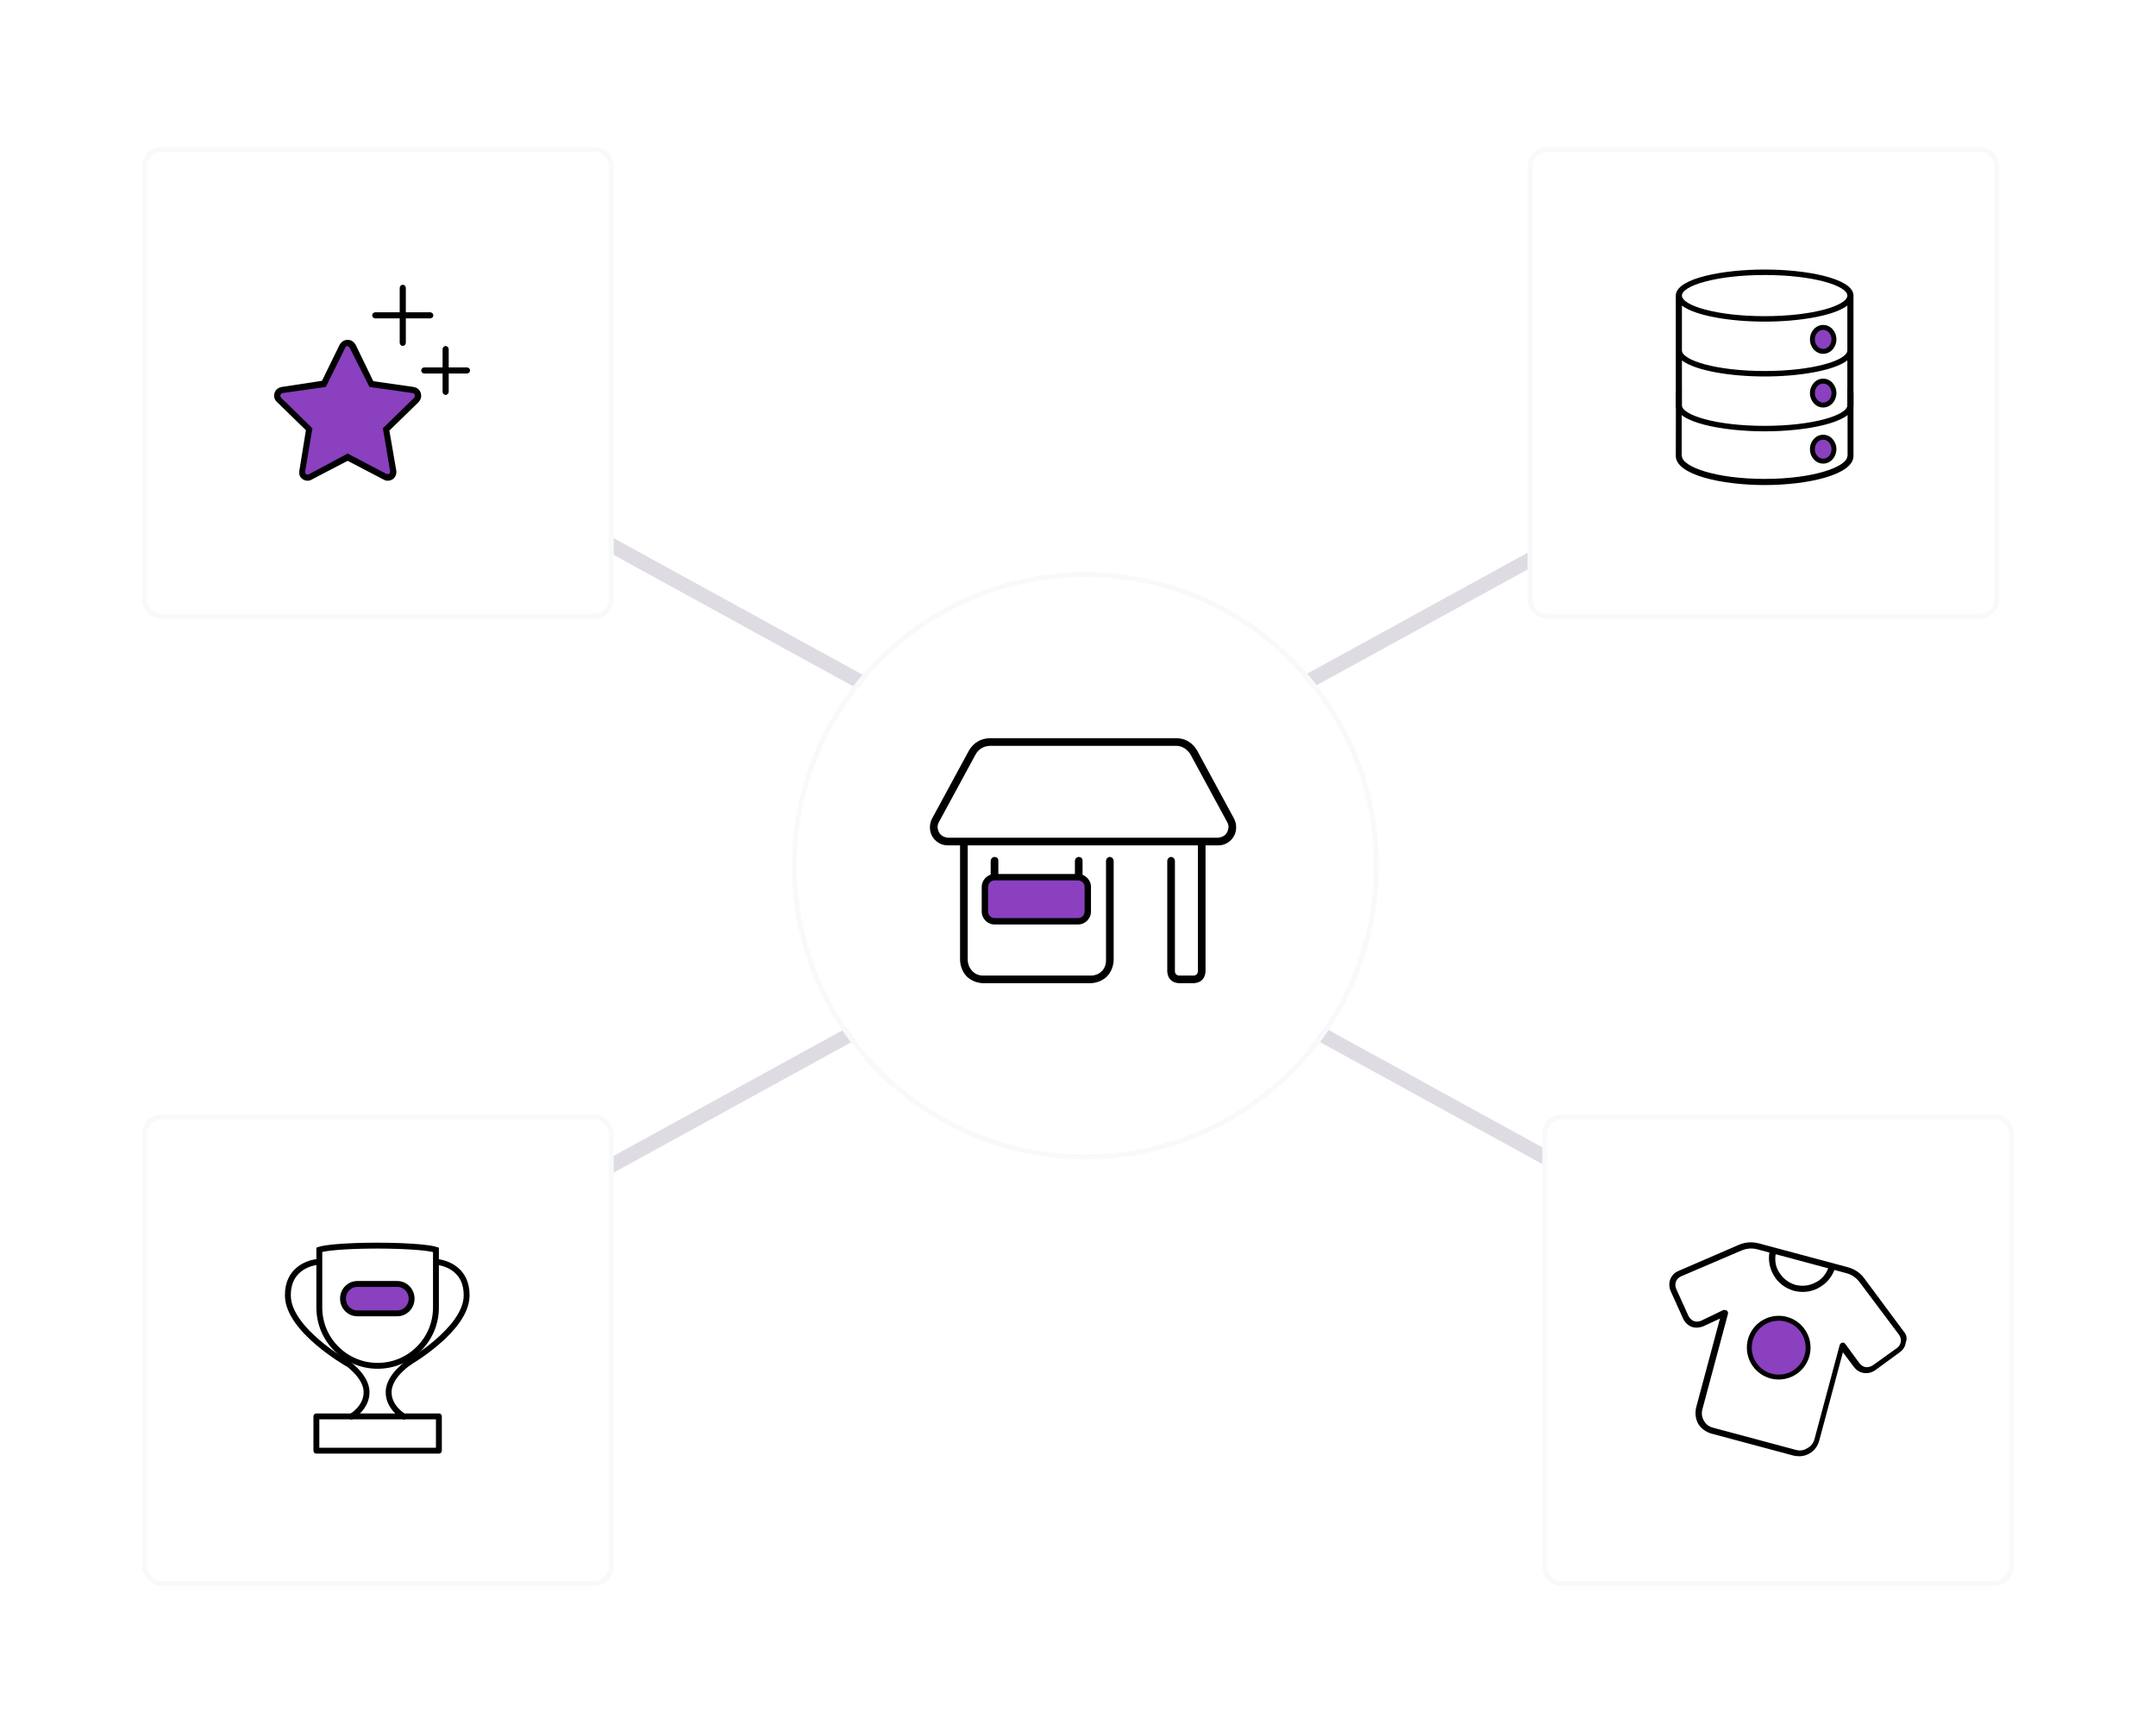 <svg width="440" height="352" viewBox="0 0 440 352" fill="none" xmlns="http://www.w3.org/2000/svg">
<path fill-rule="evenodd" clip-rule="evenodd" d="M385.392 75.796L222.222 165.334L220.778 162.704L383.949 73.166L385.392 75.796Z" fill="#DEDCE2"/>
<path fill-rule="evenodd" clip-rule="evenodd" d="M57.019 75.796L220.19 165.334L221.633 162.704L58.462 73.166L57.019 75.796Z" fill="#DEDCE2"/>
<path fill-rule="evenodd" clip-rule="evenodd" d="M220.278 185.696L383.448 275.234L384.892 272.604L221.721 183.066L220.278 185.696Z" fill="#DEDCE2"/>
<path fill-rule="evenodd" clip-rule="evenodd" d="M222.892 185.696L59.721 275.234L58.278 272.604L221.449 183.066L222.892 185.696Z" fill="#DEDCE2"/>
<g filter="url(#filter0_d_147_2623)">
<path d="M162.594 175.663C162.594 143.13 188.967 116.756 221.5 116.756V116.756C254.033 116.756 280.406 143.13 280.406 175.663V175.663C280.406 208.196 254.033 234.569 221.5 234.569V234.569C188.967 234.569 162.594 208.196 162.594 175.663V175.663Z" fill="white"/>
</g>
<g filter="url(#filter1_d_147_2623)">
<path fill-rule="evenodd" clip-rule="evenodd" d="M221.5 235.569C188.415 235.569 161.594 208.748 161.594 175.663C161.594 142.577 188.415 115.756 221.5 115.756C254.585 115.756 281.406 142.577 281.406 175.663C281.406 208.748 254.585 235.569 221.5 235.569ZM221.5 116.756C188.967 116.756 162.594 143.13 162.594 175.663C162.594 208.196 188.967 234.569 221.5 234.569C254.033 234.569 280.406 208.196 280.406 175.663C280.406 143.13 254.033 116.756 221.5 116.756Z" fill="#F8F9FB"/>
</g>
<path d="M189.778 168.795C189.778 168.144 189.941 167.526 190.267 166.94L197.786 153.073C198.763 151.51 200.162 150.696 201.985 150.631H240.169C241.927 150.696 243.294 151.51 244.271 153.073L251.79 166.94C252.116 167.526 252.278 168.144 252.278 168.795C252.278 169.837 251.92 170.716 251.204 171.432C250.488 172.148 249.609 172.506 248.567 172.506H246.028V198.288C245.898 199.72 245.117 200.501 243.685 200.631H240.56C239.127 200.501 238.346 199.72 238.216 198.288V175.631C238.281 175.176 238.541 174.915 238.997 174.85C239.453 174.915 239.713 175.176 239.778 175.631V198.288C239.843 198.743 240.104 199.004 240.56 199.069H243.685C244.14 199.004 244.401 198.743 244.466 198.288V172.506H197.493V195.944C197.558 196.855 197.884 197.604 198.47 198.19C199.056 198.776 199.772 199.069 200.618 199.069H222.591C223.502 199.069 224.251 198.776 224.837 198.19C225.423 197.604 225.716 196.855 225.716 195.944V175.631C225.781 175.176 226.041 174.915 226.497 174.85C226.953 174.915 227.213 175.176 227.278 175.631V195.944C227.213 197.246 226.757 198.353 225.911 199.264C225 200.111 223.893 200.566 222.591 200.631H200.618C199.316 200.566 198.209 200.111 197.298 199.264C196.451 198.353 195.996 197.246 195.931 195.944V172.506H193.489C192.448 172.506 191.569 172.148 190.853 171.432C190.136 170.716 189.778 169.837 189.778 168.795ZM248.567 170.944C249.869 170.814 250.586 170.097 250.716 168.795C250.716 168.405 250.618 168.047 250.423 167.721L242.903 153.854C242.187 152.812 241.276 152.259 240.169 152.194H201.985C200.748 152.259 199.804 152.812 199.153 153.854L191.634 167.721C191.438 168.047 191.341 168.405 191.341 168.795C191.471 170.097 192.187 170.814 193.489 170.944H248.567ZM202.962 174.85C203.483 174.915 203.743 175.176 203.743 175.631V185.788C203.808 186.243 204.069 186.504 204.524 186.569H218.587C219.108 186.504 219.368 186.243 219.368 185.788V175.631C219.433 175.176 219.694 174.915 220.149 174.85C220.67 174.915 220.931 175.176 220.931 175.631V185.788C220.866 187.22 220.084 188.001 218.587 188.131H204.524C203.873 188.131 203.32 187.903 202.864 187.448C202.409 186.992 202.181 186.439 202.181 185.788V175.631C202.246 175.176 202.506 174.915 202.962 174.85Z" fill="black"/>
<g filter="url(#filter2_d_147_2623)">
<path d="M312.75 33C312.75 31.343 314.093 30 315.75 30H404C405.657 30 407 31.343 407 33V121.25C407 122.907 405.657 124.25 404 124.25H315.75C314.093 124.25 312.75 122.907 312.75 121.25V33Z" fill="white"/>
</g>
<g filter="url(#filter3_d_147_2623)">
<path fill-rule="evenodd" clip-rule="evenodd" d="M315.75 29H404C406.209 29 408 30.791 408 33V121.25C408 123.459 406.209 125.25 404 125.25H315.75C313.541 125.25 311.75 123.459 311.75 121.25V33C311.75 30.791 313.541 29 315.75 29ZM315.75 30C314.093 30 312.75 31.343 312.75 33V121.25C312.75 122.907 314.093 124.25 315.75 124.25H404C405.657 124.25 407 122.907 407 121.25V33C407 31.343 405.657 30 404 30H315.75Z" fill="#F8F9FB"/>
</g>
<path d="M360.13 98.979C368.92 98.979 378.26 96.897 378.26 93.04V80.202C377.772 76.545 342.512 76.545 342.024 80.202L342 93.036C342 96.898 351.34 98.979 360.13 98.979ZM377.011 80.536C377.011 82.755 370.078 85.225 360.131 85.225C350.184 85.225 343.25 82.756 343.25 80.536C343.25 80.536 374.178 72.703 377.011 80.536ZM343.25 82.818C346.082 85.206 353.272 86.475 360.13 86.475C366.988 86.475 374.178 85.206 377.01 82.818V93.036C377.01 95.255 370.077 97.725 360.13 97.725C350.183 97.725 343.25 95.26 343.25 93.036V82.818Z" fill="black"/>
<path d="M373.26 92.102C373.631 92.102 373.994 91.992 374.302 91.786C374.611 91.58 374.851 91.287 374.993 90.944C375.135 90.601 375.172 90.224 375.1 89.86C375.027 89.496 374.848 89.162 374.586 88.899C374.324 88.637 373.989 88.458 373.625 88.386C373.261 88.314 372.884 88.351 372.541 88.493C372.198 88.635 371.905 88.876 371.699 89.185C371.493 89.493 371.384 89.856 371.384 90.227C371.385 90.724 371.584 91.2 371.935 91.552C372.287 91.903 372.763 92.101 373.26 92.102V92.102ZM373.26 89.602C373.383 89.602 373.504 89.639 373.607 89.707C373.71 89.776 373.79 89.874 373.837 89.988C373.885 90.102 373.897 90.228 373.873 90.349C373.849 90.47 373.789 90.582 373.702 90.669C373.614 90.757 373.503 90.816 373.382 90.84C373.26 90.864 373.135 90.852 373.021 90.805C372.906 90.757 372.809 90.677 372.74 90.574C372.671 90.472 372.635 90.351 372.635 90.227C372.635 90.061 372.701 89.902 372.818 89.785C372.935 89.668 373.094 89.602 373.26 89.601V89.602Z" fill="black"/>
<path d="M343.208 61.034V93.075H377.043V61.034H343.208Z" fill="white"/>
<path d="M360.13 88.017C368.92 88.017 378.26 86.154 378.26 82.701V60.036H378.235C377.748 56.763 368.677 55 360.13 55C351.583 55 342.512 56.763 342.025 60.036H342V82.7C342 86.153 351.34 88.017 360.13 88.017ZM360.13 56.117C370.077 56.117 377.01 58.327 377.01 60.317C377.01 62.307 370.077 64.517 360.13 64.517C350.183 64.517 343.25 62.307 343.25 60.317C343.25 58.327 350.184 56.119 360.13 56.119V56.117ZM343.25 62.357C346.082 64.495 353.272 65.631 360.13 65.631C366.988 65.631 374.178 64.495 377.01 62.357V71.507C377.01 73.494 370.077 75.707 360.13 75.707C350.183 75.707 343.25 73.497 343.25 71.507V62.357ZM343.25 73.549C346.082 75.687 353.272 76.823 360.13 76.823C366.988 76.823 374.178 75.687 377.01 73.549V82.7C377.01 84.687 370.077 86.9 360.13 86.9C350.183 86.9 343.25 84.69 343.25 82.7V73.549Z" fill="black"/>
<path d="M372.077 71.698C373.292 71.698 374.277 70.603 374.277 69.253C374.277 67.903 373.292 66.808 372.077 66.808C370.862 66.808 369.877 67.903 369.877 69.253C369.877 70.603 370.862 71.698 372.077 71.698Z" fill="#8A40BF"/>
<path fill-rule="evenodd" clip-rule="evenodd" d="M372.077 67.308C371.186 67.308 370.377 68.128 370.377 69.253C370.377 70.378 371.186 71.198 372.077 71.198C372.967 71.198 373.777 70.378 373.777 69.253C373.777 68.128 372.967 67.308 372.077 67.308ZM369.377 69.253C369.377 67.678 370.537 66.308 372.077 66.308C373.616 66.308 374.777 67.678 374.777 69.253C374.777 70.829 373.616 72.198 372.077 72.198C370.537 72.198 369.377 70.829 369.377 69.253Z" fill="black"/>
<path d="M372.077 82.655C373.292 82.655 374.277 81.561 374.277 80.21C374.277 78.86 373.292 77.765 372.077 77.765C370.862 77.765 369.877 78.86 369.877 80.21C369.877 81.561 370.862 82.655 372.077 82.655Z" fill="#8A40BF"/>
<path fill-rule="evenodd" clip-rule="evenodd" d="M372.077 78.265C371.186 78.265 370.377 79.085 370.377 80.21C370.377 81.335 371.186 82.155 372.077 82.155C372.967 82.155 373.777 81.335 373.777 80.21C373.777 79.085 372.967 78.265 372.077 78.265ZM369.377 80.21C369.377 78.635 370.537 77.265 372.077 77.265C373.616 77.265 374.777 78.635 374.777 80.21C374.777 81.786 373.616 83.155 372.077 83.155C370.537 83.155 369.377 81.786 369.377 80.21Z" fill="black"/>
<path d="M372.077 94.102C373.292 94.102 374.277 93.007 374.277 91.657C374.277 90.307 373.292 89.212 372.077 89.212C370.862 89.212 369.877 90.307 369.877 91.657C369.877 93.007 370.862 94.102 372.077 94.102Z" fill="#8A40BF"/>
<path fill-rule="evenodd" clip-rule="evenodd" d="M372.077 89.712C371.186 89.712 370.377 90.532 370.377 91.657C370.377 92.782 371.186 93.602 372.077 93.602C372.967 93.602 373.777 92.782 373.777 91.657C373.777 90.532 372.967 89.712 372.077 89.712ZM369.377 91.657C369.377 90.081 370.537 88.712 372.077 88.712C373.616 88.712 374.777 90.081 374.777 91.657C374.777 93.232 373.616 94.602 372.077 94.602C370.537 94.602 369.377 93.232 369.377 91.657Z" fill="black"/>
<g filter="url(#filter4_d_147_2623)">
<path d="M315.75 230.381C315.75 228.724 317.093 227.381 318.75 227.381H407C408.657 227.381 410 228.724 410 230.381V318.631C410 320.288 408.657 321.631 407 321.631H318.75C317.093 321.631 315.75 320.288 315.75 318.631V230.381Z" fill="white"/>
</g>
<g filter="url(#filter5_d_147_2623)">
<path fill-rule="evenodd" clip-rule="evenodd" d="M318.75 226.381H407C409.209 226.381 411 228.172 411 230.381V318.631C411 320.84 409.209 322.631 407 322.631H318.75C316.541 322.631 314.75 320.84 314.75 318.631V230.381C314.75 228.172 316.541 226.381 318.75 226.381ZM318.75 227.381C317.093 227.381 315.75 228.724 315.75 230.381V318.631C315.75 320.288 317.093 321.631 318.75 321.631H407C408.657 321.631 410 320.288 410 318.631V230.381C410 228.724 408.657 227.381 407 227.381H318.75Z" fill="#F8F9FB"/>
</g>
<path d="M388.492 271.665L380.468 260.861C379.641 259.723 378.497 258.958 377.038 258.567L359.003 253.734C357.594 253.357 356.222 253.448 354.886 254.006L342.535 259.351C341.746 259.679 341.187 260.257 340.857 261.085C340.591 261.877 340.622 262.667 340.95 263.456L343.489 269.07C343.868 269.872 344.446 270.431 345.224 270.748C345.965 271 346.755 270.969 347.594 270.655L351.013 269.064L346.16 287.175C345.887 288.396 346.02 289.51 346.559 290.517C347.161 291.487 348.035 292.153 349.178 292.513L366.006 297.022C367.227 297.295 368.316 297.156 369.273 296.603C370.294 296.014 370.966 295.116 371.289 293.908L376.102 275.948L378.307 278.885C378.863 279.627 379.557 280.055 380.389 280.17C381.221 280.285 382.002 280.09 382.73 279.584L387.661 275.972C388.39 275.466 388.812 274.797 388.927 273.966C389.257 273.137 389.112 272.37 388.492 271.665ZM373.093 258.804C372.564 260.172 371.682 261.149 370.447 261.735C369.198 262.371 367.863 262.525 366.441 262.198C365.046 261.77 363.966 260.969 363.203 259.793C362.426 258.669 362.15 257.382 362.377 255.933L373.093 258.804ZM387.184 275.035L382.178 278.628C381.157 279.217 380.275 279.088 379.531 278.242L376.567 274.212C376.406 274.008 376.211 273.928 375.983 273.975C375.691 274.059 375.512 274.226 375.444 274.478L370.308 293.645C370.079 294.501 369.589 295.124 368.837 295.516C368.121 295.971 367.361 296.091 366.556 295.875L349.577 291.326C348.722 291.097 348.099 290.606 347.707 289.854C347.302 289.152 347.214 288.374 347.443 287.519L352.64 268.125C352.707 267.873 352.635 267.638 352.424 267.42C352.424 267.42 352.399 267.413 352.349 267.4C352.248 267.373 352.172 267.352 352.122 267.339C351.971 267.299 351.839 267.29 351.725 267.313L347.082 269.547C346.015 269.908 345.186 269.579 344.597 268.558L342.057 262.944C341.863 262.46 341.859 261.974 342.044 261.484C342.216 261.045 342.55 260.703 343.047 260.459L355.378 255.189C356.472 254.728 357.572 254.645 358.679 254.942L361.094 255.589C360.837 257.353 361.182 258.982 362.13 260.477C363.041 261.907 364.37 262.883 366.117 263.405C367.891 263.827 369.531 263.646 371.035 262.863C372.602 262.042 373.716 260.804 374.376 259.148L376.79 259.795C377.897 260.091 378.809 260.713 379.526 261.66L387.57 272.389C387.878 272.849 387.997 273.312 387.926 273.778C387.841 274.295 387.594 274.714 387.184 275.035Z" fill="black"/>
<g filter="url(#filter6_d_147_2623)">
<path d="M30 33C30 31.343 31.343 30 33 30H121.25C122.907 30 124.25 31.343 124.25 33V121.25C124.25 122.907 122.907 124.25 121.25 124.25H33C31.343 124.25 30 122.907 30 121.25V33Z" fill="white"/>
</g>
<g filter="url(#filter7_d_147_2623)">
<path fill-rule="evenodd" clip-rule="evenodd" d="M33 29H121.25C123.459 29 125.25 30.791 125.25 33V121.25C125.25 123.459 123.459 125.25 121.25 125.25H33C30.791 125.25 29 123.459 29 121.25V33C29 30.791 30.791 29 33 29ZM33 30C31.343 30 30 31.343 30 33V121.25C30 122.907 31.343 124.25 33 124.25H121.25C122.907 124.25 124.25 122.907 124.25 121.25V33C124.25 31.343 122.907 30 121.25 30H33Z" fill="#F8F9FB"/>
</g>
<path d="M76 78.5L71 70L70 70.5L66 78L57 80L56.5 81L63 87.5L61.5 96.5L62.5 97.5L71 93.5L79.5 97.5L80 96.5L79 87.5L85 81.5V80L76 78.5Z" fill="#8A40BF"/>
<path d="M84.384 78.957L76.181 77.785L72.587 70.363C72.171 69.686 71.624 69.347 70.947 69.347C70.27 69.347 69.723 69.686 69.306 70.363L65.712 77.707L57.509 78.957C56.728 79.113 56.233 79.529 56.025 80.207C55.816 80.884 55.973 81.483 56.494 82.003L62.431 87.785L61.103 95.988C60.999 96.613 61.103 97.108 61.416 97.472C61.78 97.889 62.249 98.097 62.822 98.097C63.082 98.097 63.343 98.019 63.603 97.863L70.947 94.035L78.29 97.863C78.551 98.019 78.811 98.097 79.072 98.097C79.488 98.097 79.853 97.993 80.165 97.785C80.738 97.316 80.973 96.717 80.869 95.988L79.462 87.863L85.4 82.082C85.921 81.509 86.077 80.884 85.869 80.207C85.66 79.529 85.165 79.113 84.384 78.957ZM84.54 81.144L78.134 87.394L79.619 96.144C79.619 96.665 79.358 96.847 78.837 96.691L70.947 92.55L63.056 96.769C62.535 96.925 62.275 96.743 62.275 96.222L63.759 87.394L57.353 81.144C57.093 80.727 57.197 80.415 57.666 80.207L66.494 78.957L70.478 70.91C70.634 70.649 70.764 70.545 70.869 70.597L71.337 70.91L75.4 78.957L84.228 80.207C84.697 80.363 84.801 80.675 84.54 81.144ZM76.572 64.972H81.572V69.972C81.624 70.337 81.832 70.545 82.197 70.597C82.561 70.545 82.77 70.337 82.822 69.972V64.972H87.822C88.186 64.92 88.395 64.712 88.447 64.347C88.395 63.983 88.186 63.774 87.822 63.722H82.822V58.722C82.77 58.358 82.561 58.149 82.197 58.097C81.832 58.149 81.624 58.358 81.572 58.722V63.722H76.572C76.207 63.774 75.999 63.983 75.947 64.347C75.999 64.712 76.207 64.92 76.572 64.972ZM95.322 74.972H91.572V71.222C91.52 70.858 91.311 70.649 90.947 70.597C90.582 70.649 90.374 70.858 90.322 71.222V74.972H86.572C86.207 75.024 85.999 75.233 85.947 75.597C85.999 75.962 86.207 76.17 86.572 76.222H90.322V79.972C90.374 80.337 90.582 80.545 90.947 80.597C91.311 80.545 91.52 80.337 91.572 79.972V76.222H95.322C95.686 76.17 95.895 75.962 95.947 75.597C95.895 75.233 95.686 75.024 95.322 74.972Z" fill="black"/>
<g filter="url(#filter8_d_147_2623)">
<rect x="30" y="227.381" width="94.25" height="94.25" rx="3" fill="white"/>
<rect x="29.5" y="226.881" width="95.25" height="95.25" rx="3.5" stroke="#F8F9FB" stroke-linecap="square"/>
</g>
<path d="M89.927 288.666H64.209V296.381H89.927V288.666Z" fill="white"/>
<path d="M89.568 289.024H64.567V296.023H89.568V289.024Z" stroke="black" stroke-width="1.2" stroke-linejoin="round"/>
<path d="M77.068 278.707C73.888 278.707 70.901 277.47 68.653 275.222C66.404 272.973 65.167 269.987 65.167 266.807V255.021C65.256 254.992 65.376 254.956 65.537 254.917C66.08 254.785 67.028 254.623 68.657 254.481C70.876 254.287 73.817 254.18 76.938 254.18C80.093 254.18 83.088 254.289 85.372 254.485C87.035 254.628 88.009 254.79 88.571 254.923C88.744 254.964 88.873 255.001 88.968 255.032V266.807C88.968 269.987 87.731 272.973 85.482 275.222C83.234 277.47 80.247 278.707 77.068 278.707Z" fill="white" stroke="black" stroke-width="1.2"/>
<path d="M70.632 277.998C70.632 277.998 74.737 280.694 74.811 283.98C74.886 287.266 71.698 289.062 71.698 289.062" stroke="black" stroke-width="1.2" stroke-linecap="round"/>
<path d="M83.493 277.998C83.493 277.998 79.388 280.694 79.314 283.98C79.239 287.266 82.427 289.062 82.427 289.062" stroke="black" stroke-width="1.2" stroke-linecap="round"/>
<path d="M89.514 257.554C91.046 257.787 95.346 259.052 95.23 264.467C95.082 271.392 83.183 278.178 83.183 278.178" stroke="black" stroke-width="1.2" stroke-linecap="round"/>
<path d="M64.469 257.554C62.937 257.787 58.638 259.052 58.752 264.467C58.899 271.392 70.8 278.178 70.8 278.178" stroke="black" stroke-width="1.2" stroke-linecap="round"/>
<path d="M82.104 260.913H72.033C69.843 260.913 68.067 262.689 68.067 264.879C68.067 267.069 69.843 268.844 72.033 268.844H82.104C84.294 268.844 86.07 267.069 86.07 264.879C86.07 262.689 84.294 260.913 82.104 260.913Z" fill="white"/>
<path d="M81.079 262H72.921C71.308 262 70 263.343 70 265C70 266.657 71.308 268 72.921 268H81.079C82.692 268 84 266.657 84 265C84 263.343 82.692 262 81.079 262Z" fill="#8A40BF" stroke="black" stroke-width="1.2"/>
<path d="M201 181C201 179.895 201.895 179 203 179H220C221.105 179 222 179.895 222 181V186C222 187.105 221.105 188 220 188H203C201.895 188 201 187.105 201 186V181Z" fill="#8A40BF"/>
<path fill-rule="evenodd" clip-rule="evenodd" d="M200.35 181C200.35 179.537 201.536 178.35 203 178.35H220C221.463 178.35 222.65 179.537 222.65 181V186C222.65 187.464 221.463 188.65 220 188.65H203C201.536 188.65 200.35 187.464 200.35 186V181ZM203 179.65C202.254 179.65 201.65 180.255 201.65 181V186C201.65 186.746 202.254 187.35 203 187.35H220C220.745 187.35 221.35 186.746 221.35 186V181C221.35 180.255 220.745 179.65 220 179.65H203Z" fill="black"/>
<path d="M369 275C369 278.314 366.314 281 363 281C359.686 281 357 278.314 357 275C357 271.686 359.686 269 363 269C366.314 269 369 271.686 369 275Z" fill="#8A40BF"/>
<path fill-rule="evenodd" clip-rule="evenodd" d="M363 269.5C359.962 269.5 357.5 271.962 357.5 275C357.5 278.038 359.962 280.5 363 280.5C366.038 280.5 368.5 278.038 368.5 275C368.5 271.962 366.038 269.5 363 269.5ZM356.5 275C356.5 271.41 359.41 268.5 363 268.5C366.59 268.5 369.5 271.41 369.5 275C369.5 278.59 366.59 281.5 363 281.5C359.41 281.5 356.5 278.59 356.5 275Z" fill="black"/>
<defs>
<filter id="filter0_d_147_2623" x="142.594" y="97.756" width="157.812" height="157.812" filterUnits="userSpaceOnUse" color-interpolation-filters="sRGB">
<feFlood flood-opacity="0" result="BackgroundImageFix"/>
<feColorMatrix in="SourceAlpha" type="matrix" values="0 0 0 0 0 0 0 0 0 0 0 0 0 0 0 0 0 0 127 0" result="hardAlpha"/>
<feOffset dy="1"/>
<feGaussianBlur stdDeviation="10"/>
<feColorMatrix type="matrix" values="0 0 0 0 0.808 0 0 0 0 0.839 0 0 0 0 0.902 0 0 0 0.4 0"/>
<feBlend mode="normal" in2="BackgroundImageFix" result="effect1_dropShadow_147_2623"/>
<feBlend mode="normal" in="SourceGraphic" in2="effect1_dropShadow_147_2623" result="shape"/>
</filter>
<filter id="filter1_d_147_2623" x="141.594" y="96.756" width="159.812" height="159.812" filterUnits="userSpaceOnUse" color-interpolation-filters="sRGB">
<feFlood flood-opacity="0" result="BackgroundImageFix"/>
<feColorMatrix in="SourceAlpha" type="matrix" values="0 0 0 0 0 0 0 0 0 0 0 0 0 0 0 0 0 0 127 0" result="hardAlpha"/>
<feOffset dy="1"/>
<feGaussianBlur stdDeviation="10"/>
<feColorMatrix type="matrix" values="0 0 0 0 0.808 0 0 0 0 0.839 0 0 0 0 0.902 0 0 0 0.4 0"/>
<feBlend mode="normal" in2="BackgroundImageFix" result="effect1_dropShadow_147_2623"/>
<feBlend mode="normal" in="SourceGraphic" in2="effect1_dropShadow_147_2623" result="shape"/>
</filter>
<filter id="filter2_d_147_2623" x="292.75" y="11" width="134.25" height="134.25" filterUnits="userSpaceOnUse" color-interpolation-filters="sRGB">
<feFlood flood-opacity="0" result="BackgroundImageFix"/>
<feColorMatrix in="SourceAlpha" type="matrix" values="0 0 0 0 0 0 0 0 0 0 0 0 0 0 0 0 0 0 127 0" result="hardAlpha"/>
<feOffset dy="1"/>
<feGaussianBlur stdDeviation="10"/>
<feColorMatrix type="matrix" values="0 0 0 0 0.808 0 0 0 0 0.839 0 0 0 0 0.902 0 0 0 0.4 0"/>
<feBlend mode="normal" in2="BackgroundImageFix" result="effect1_dropShadow_147_2623"/>
<feBlend mode="normal" in="SourceGraphic" in2="effect1_dropShadow_147_2623" result="shape"/>
</filter>
<filter id="filter3_d_147_2623" x="291.75" y="10" width="136.25" height="136.25" filterUnits="userSpaceOnUse" color-interpolation-filters="sRGB">
<feFlood flood-opacity="0" result="BackgroundImageFix"/>
<feColorMatrix in="SourceAlpha" type="matrix" values="0 0 0 0 0 0 0 0 0 0 0 0 0 0 0 0 0 0 127 0" result="hardAlpha"/>
<feOffset dy="1"/>
<feGaussianBlur stdDeviation="10"/>
<feColorMatrix type="matrix" values="0 0 0 0 0.808 0 0 0 0 0.839 0 0 0 0 0.902 0 0 0 0.4 0"/>
<feBlend mode="normal" in2="BackgroundImageFix" result="effect1_dropShadow_147_2623"/>
<feBlend mode="normal" in="SourceGraphic" in2="effect1_dropShadow_147_2623" result="shape"/>
</filter>
<filter id="filter4_d_147_2623" x="295.75" y="208.381" width="134.25" height="134.25" filterUnits="userSpaceOnUse" color-interpolation-filters="sRGB">
<feFlood flood-opacity="0" result="BackgroundImageFix"/>
<feColorMatrix in="SourceAlpha" type="matrix" values="0 0 0 0 0 0 0 0 0 0 0 0 0 0 0 0 0 0 127 0" result="hardAlpha"/>
<feOffset dy="1"/>
<feGaussianBlur stdDeviation="10"/>
<feColorMatrix type="matrix" values="0 0 0 0 0.808 0 0 0 0 0.839 0 0 0 0 0.902 0 0 0 0.4 0"/>
<feBlend mode="normal" in2="BackgroundImageFix" result="effect1_dropShadow_147_2623"/>
<feBlend mode="normal" in="SourceGraphic" in2="effect1_dropShadow_147_2623" result="shape"/>
</filter>
<filter id="filter5_d_147_2623" x="294.75" y="207.381" width="136.25" height="136.25" filterUnits="userSpaceOnUse" color-interpolation-filters="sRGB">
<feFlood flood-opacity="0" result="BackgroundImageFix"/>
<feColorMatrix in="SourceAlpha" type="matrix" values="0 0 0 0 0 0 0 0 0 0 0 0 0 0 0 0 0 0 127 0" result="hardAlpha"/>
<feOffset dy="1"/>
<feGaussianBlur stdDeviation="10"/>
<feColorMatrix type="matrix" values="0 0 0 0 0.808 0 0 0 0 0.839 0 0 0 0 0.902 0 0 0 0.4 0"/>
<feBlend mode="normal" in2="BackgroundImageFix" result="effect1_dropShadow_147_2623"/>
<feBlend mode="normal" in="SourceGraphic" in2="effect1_dropShadow_147_2623" result="shape"/>
</filter>
<filter id="filter6_d_147_2623" x="10" y="11" width="134.25" height="134.25" filterUnits="userSpaceOnUse" color-interpolation-filters="sRGB">
<feFlood flood-opacity="0" result="BackgroundImageFix"/>
<feColorMatrix in="SourceAlpha" type="matrix" values="0 0 0 0 0 0 0 0 0 0 0 0 0 0 0 0 0 0 127 0" result="hardAlpha"/>
<feOffset dy="1"/>
<feGaussianBlur stdDeviation="10"/>
<feColorMatrix type="matrix" values="0 0 0 0 0.808 0 0 0 0 0.839 0 0 0 0 0.902 0 0 0 0.4 0"/>
<feBlend mode="normal" in2="BackgroundImageFix" result="effect1_dropShadow_147_2623"/>
<feBlend mode="normal" in="SourceGraphic" in2="effect1_dropShadow_147_2623" result="shape"/>
</filter>
<filter id="filter7_d_147_2623" x="9" y="10" width="136.25" height="136.25" filterUnits="userSpaceOnUse" color-interpolation-filters="sRGB">
<feFlood flood-opacity="0" result="BackgroundImageFix"/>
<feColorMatrix in="SourceAlpha" type="matrix" values="0 0 0 0 0 0 0 0 0 0 0 0 0 0 0 0 0 0 127 0" result="hardAlpha"/>
<feOffset dy="1"/>
<feGaussianBlur stdDeviation="10"/>
<feColorMatrix type="matrix" values="0 0 0 0 0.808 0 0 0 0 0.839 0 0 0 0 0.902 0 0 0 0.4 0"/>
<feBlend mode="normal" in2="BackgroundImageFix" result="effect1_dropShadow_147_2623"/>
<feBlend mode="normal" in="SourceGraphic" in2="effect1_dropShadow_147_2623" result="shape"/>
</filter>
<filter id="filter8_d_147_2623" x="9" y="207.381" width="136.25" height="136.25" filterUnits="userSpaceOnUse" color-interpolation-filters="sRGB">
<feFlood flood-opacity="0" result="BackgroundImageFix"/>
<feColorMatrix in="SourceAlpha" type="matrix" values="0 0 0 0 0 0 0 0 0 0 0 0 0 0 0 0 0 0 127 0" result="hardAlpha"/>
<feOffset dy="1"/>
<feGaussianBlur stdDeviation="10"/>
<feColorMatrix type="matrix" values="0 0 0 0 0.808 0 0 0 0 0.839 0 0 0 0 0.902 0 0 0 0.4 0"/>
<feBlend mode="normal" in2="BackgroundImageFix" result="effect1_dropShadow_147_2623"/>
<feBlend mode="normal" in="SourceGraphic" in2="effect1_dropShadow_147_2623" result="shape"/>
</filter>
</defs>
</svg>
